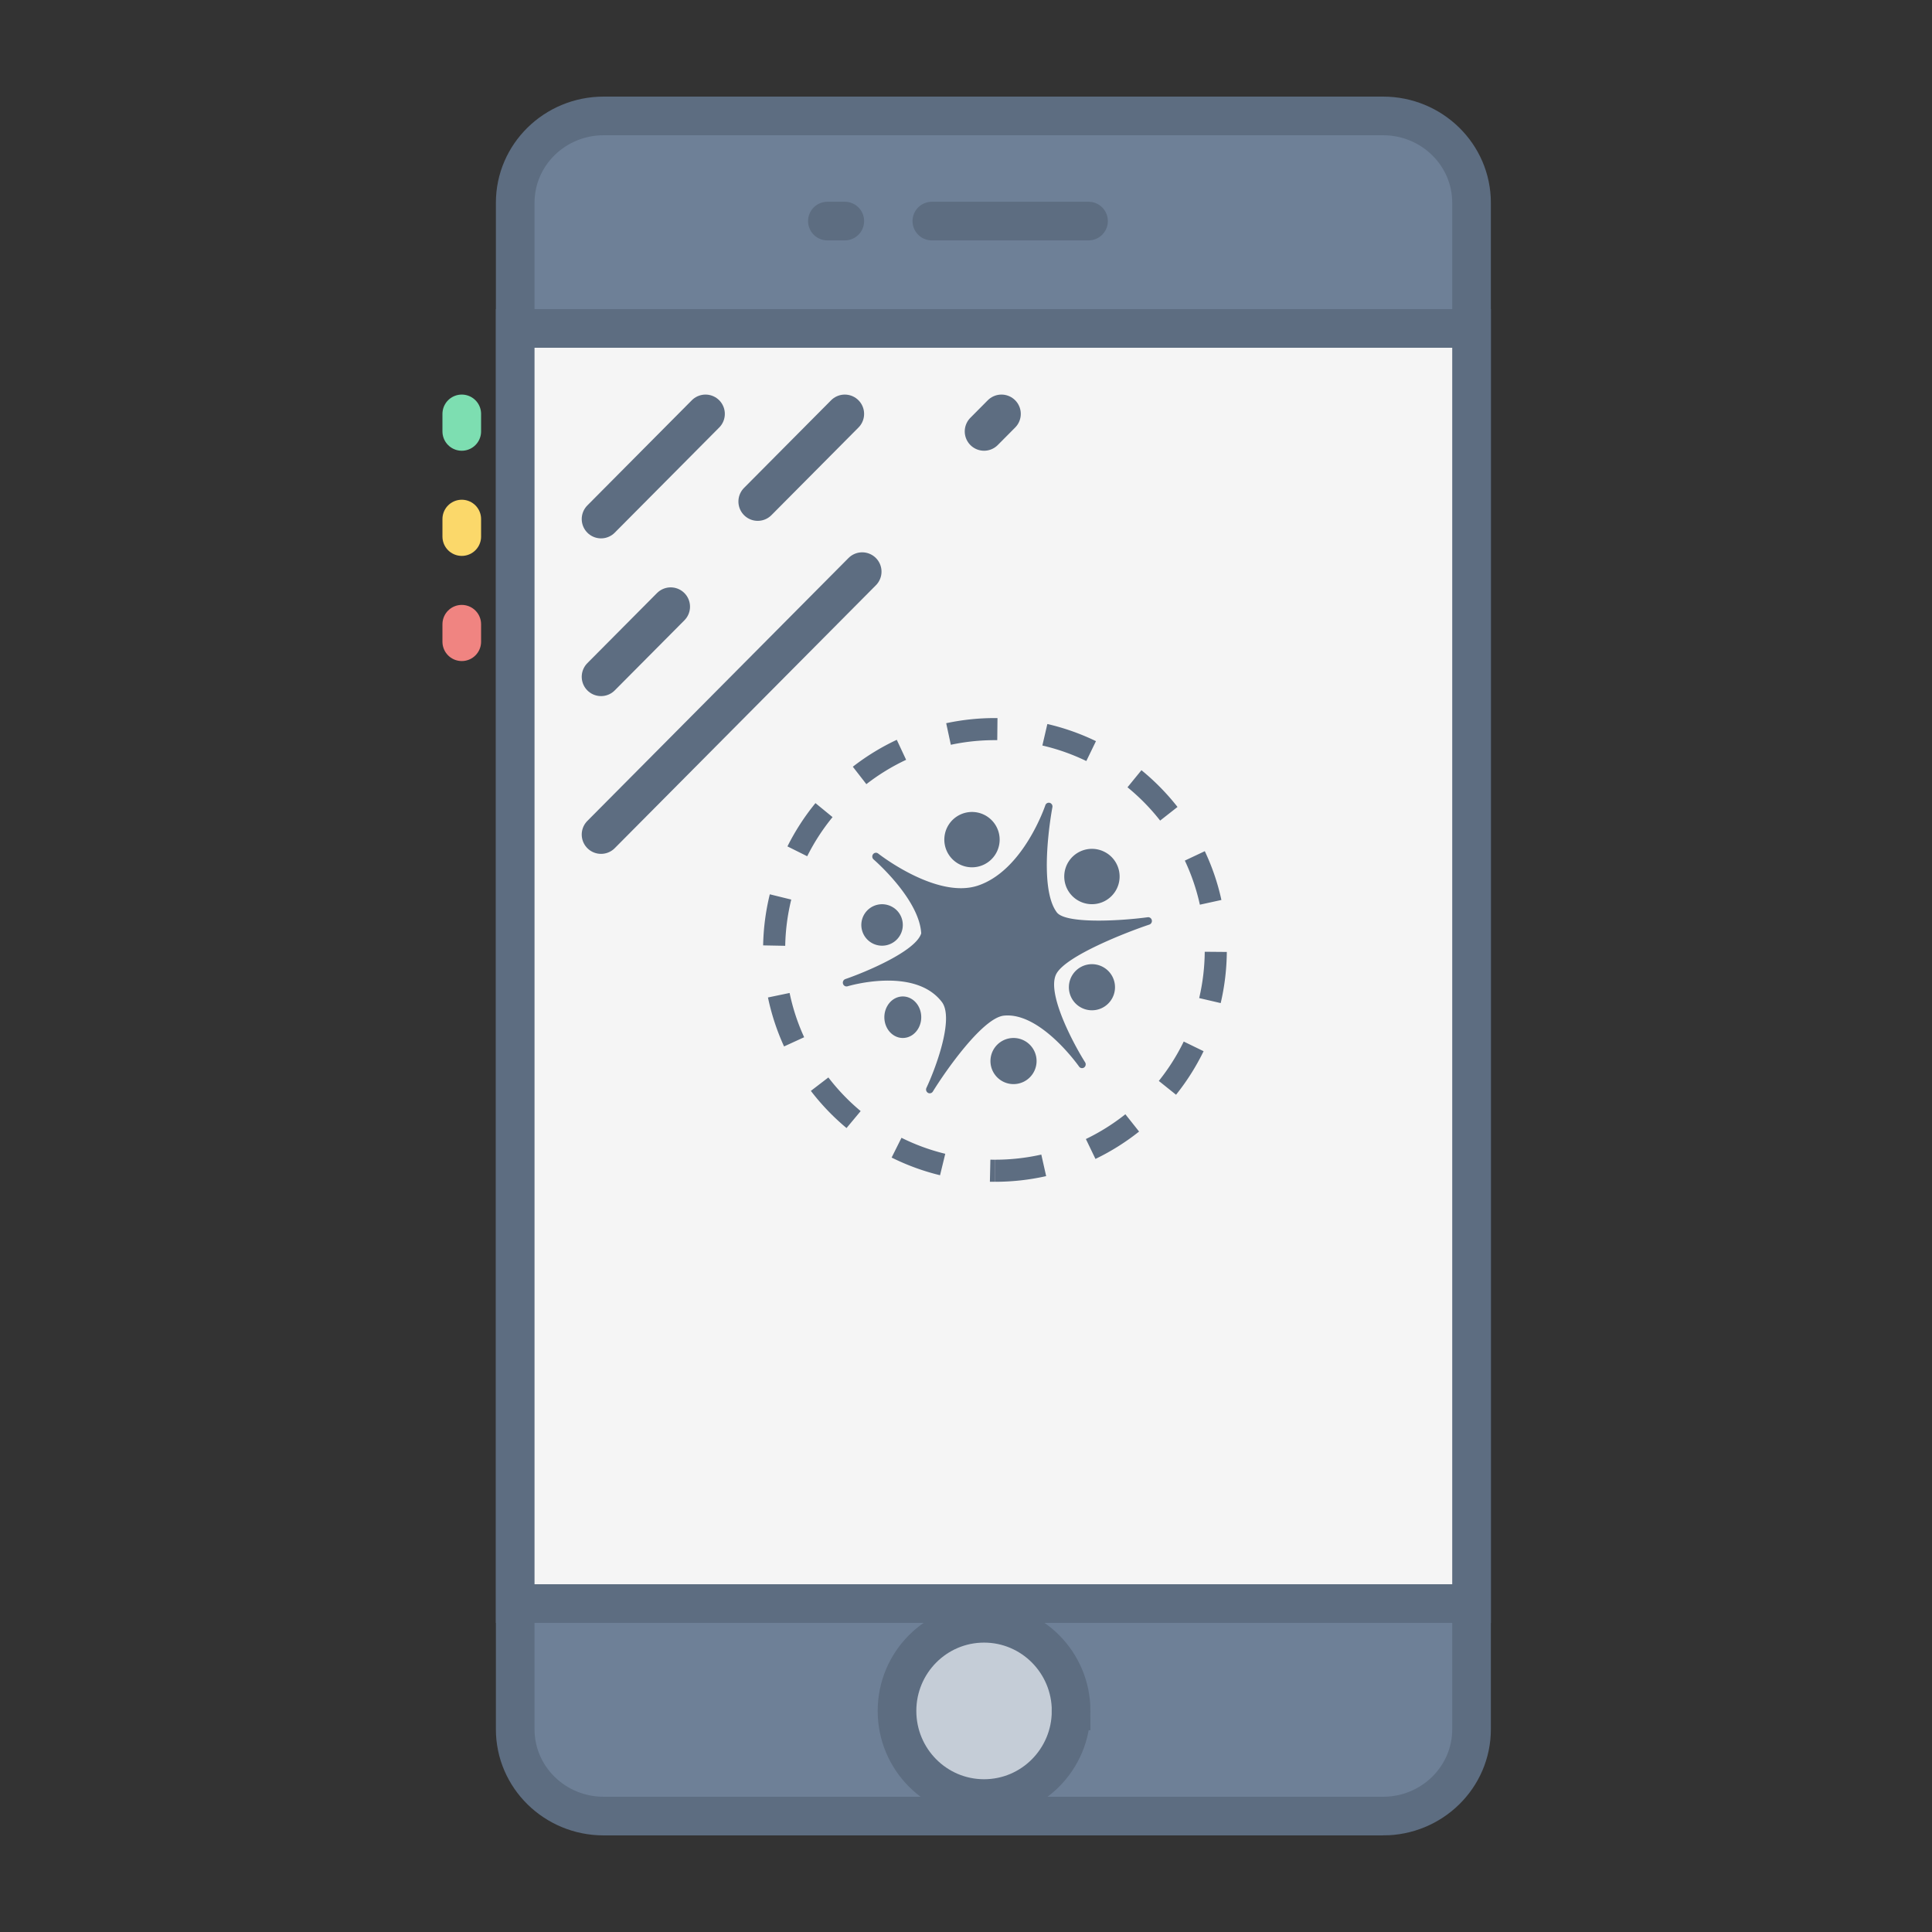 <svg width="100" height="100" viewBox="0 0 100 100" xmlns="http://www.w3.org/2000/svg"><rect x="0" y="0" width="100" height="100" fill="#333333" stroke="none"/><title>design-categories-app-design</title><g fill="none" fill-rule="evenodd"><path d="M71.523 94H31.185c-2.53 0-4.58-1.991-4.58-4.448V11.355c0-2.457 2.05-4.448 4.58-4.448h40.338c2.53 0 4.582 1.991 4.582 4.448v78.197c0 2.457-2.052 4.448-4.582 4.448z" fill="#6E8097"/><path d="M71.585 94H31.247c-2.53 0-4.58-2.012-4.58-4.494V10.494c0-2.482 2.05-4.494 4.58-4.494h40.338c2.53 0 4.582 2.012 4.582 4.494v79.012c0 2.482-2.051 4.494-4.582 4.494z" stroke="#5D6D81" stroke-width="2" stroke-linecap="round"/><path fill="#F5F5F5" d="M26.605 83.113h48.66V16.887h-48.66z"/><path d="M51.5 61.17v-1.144c.814 0 1.617-.09 2.398-.265l.251 1.115a12.04 12.04 0 0 1-2.65.293zm5.201-1.184l-.496-1.03a10.86 10.86 0 0 0 2.044-1.282l.71.895a12.007 12.007 0 0 1-2.258 1.417zm4.171-3.322l-.892-.715c.504-.63.937-1.313 1.29-2.039l1.028.5c-.39.802-.869 1.558-1.426 2.254zm2.311-4.744l-1.113-.26c.183-.78.28-1.582.287-2.397l1.143.01c-.008.9-.115 1.786-.317 2.647zm.038-5.338l-1.116.245a10.774 10.774 0 0 0-.778-2.283l1.033-.487c.38.804.669 1.65.86 2.525zm-2.273-4.814l-.899.706a10.927 10.927 0 0 0-1.69-1.724l.722-.885a12.07 12.07 0 0 1 1.867 1.903zm-4.221-3.406l-.499 1.029a10.775 10.775 0 0 0-2.275-.803l.258-1.114c.871.202 1.715.5 2.516.888zm-5.097-1.195l-.012 1.143h-.116c-.778 0-1.542.08-2.287.24l-.24-1.117a12.054 12.054 0 0 1 2.527-.266h.128zm-5.213 1.126l.484 1.035c-.73.342-1.42.765-2.058 1.26l-.701-.902a12.001 12.001 0 0 1 2.275-1.393zm-4.208 3.277l.884.724a10.87 10.87 0 0 0-1.312 2.025l-1.023-.51c.4-.799.886-1.55 1.45-2.24zm-2.364 4.719l1.11.273a10.87 10.87 0 0 0-.312 2.393l-1.143-.022c.017-.899.134-1.784.345-2.644zm-.095 5.34l1.12-.233c.165.792.418 1.56.753 2.291l-1.04.477c-.37-.81-.65-1.659-.833-2.535zm2.22 4.835l.907-.695a10.88 10.88 0 0 0 1.671 1.741l-.732.878a12.07 12.07 0 0 1-1.846-1.924zm4.181 3.45l.51-1.022c.72.359 1.48.637 2.266.828l-.27 1.11a11.92 11.92 0 0 1-2.506-.915zm5.086 1.253l.025-1.143c.077.002.155.002.233.002v1.143c-.086 0-.172 0-.258-.002zm8.17-13.691a.191.191 0 0 1 .21.15.197.197 0 0 1-.126.23c-1.169.39-4.312 1.612-4.815 2.551-.528.986.896 3.639 1.489 4.578a.2.2 0 0 1-.052.268.186.186 0 0 1-.261-.048c-.02-.028-1.993-2.83-3.888-2.636-1.103.112-3.031 2.875-3.68 3.93a.189.189 0 0 1-.161.09.184.184 0 0 1-.092-.024.2.2 0 0 1-.079-.257c.446-.945 1.458-3.588.795-4.45-1.418-1.844-4.843-.818-4.878-.808a.19.19 0 0 1-.235-.129.197.197 0 0 1 .121-.244c1.002-.344 3.64-1.432 3.927-2.366-.101-1.782-2.44-3.806-2.464-3.826a.2.2 0 0 1-.027-.273.186.186 0 0 1 .264-.033c.03.024 3.025 2.37 5.159 1.66 2.357-.785 3.48-4.124 3.492-4.158a.19.19 0 0 1 .229-.126.196.196 0 0 1 .137.227c-.008.041-.778 4.103.229 5.442.438.583 3.12.464 4.707.252zm-2.109-3.31a1.432 1.432 0 1 1-1.56 2.404 1.432 1.432 0 0 1 1.56-2.403zM46.24 46.975c.498.322.639.989.315 1.486a1.073 1.073 0 1 1-.315-1.485zm1.009 4.775c.442.323.568.988.28 1.486-.286.498-.877.64-1.32.316-.443-.323-.568-.988-.28-1.485.286-.498.877-.64 1.32-.317zm5.86 2.168a1.193 1.193 0 1 1-1.299 2.003 1.193 1.193 0 0 1 1.299-2.003zm4.06-3.82a1.193 1.193 0 1 1-1.3 2.002 1.193 1.193 0 0 1 1.3-2.002zm-6.08-7.84a1.43 1.43 0 1 1-1.558 2.403 1.432 1.432 0 1 1 1.559-2.403z" fill="#5D6D81" fill-rule="nonzero"/><path stroke="#5D6D81" stroke-width="2" stroke-linecap="round" d="M26.667 83h49.5V17h-49.5zm21.565-71.557h8.11m-13.517 0h.901"/><path d="M55.44 89.464c0 2.505-2.016 4.536-4.505 4.536s-4.506-2.03-4.506-4.536 2.017-4.536 4.506-4.536c2.489 0 4.506 2.03 4.506 4.536" fill="#C5CDD7"/><path d="M55.44 88.557c0 2.505-2.016 4.536-4.505 4.536s-4.506-2.03-4.506-4.536 2.017-4.536 4.506-4.536c2.489 0 4.506 2.03 4.506 4.536zM31.11 26.866l5.407-5.443M31.11 35.03l3.605-3.628m4.505-5.443l4.506-4.536M31.11 43.196l13.517-13.608m6.308-7.258l.901-.907" stroke="#5D6D81" stroke-width="2" stroke-linecap="round"/><path d="M23.901 21.423v.907" stroke="#7DDEB1" stroke-width="2" stroke-linecap="round"/><path d="M23.901 26.866v.907" stroke="#FBD86A" stroke-width="2" stroke-linecap="round"/><path d="M23.901 32.31v.906" stroke="#F08481" stroke-width="2" stroke-linecap="round"/></g></svg>